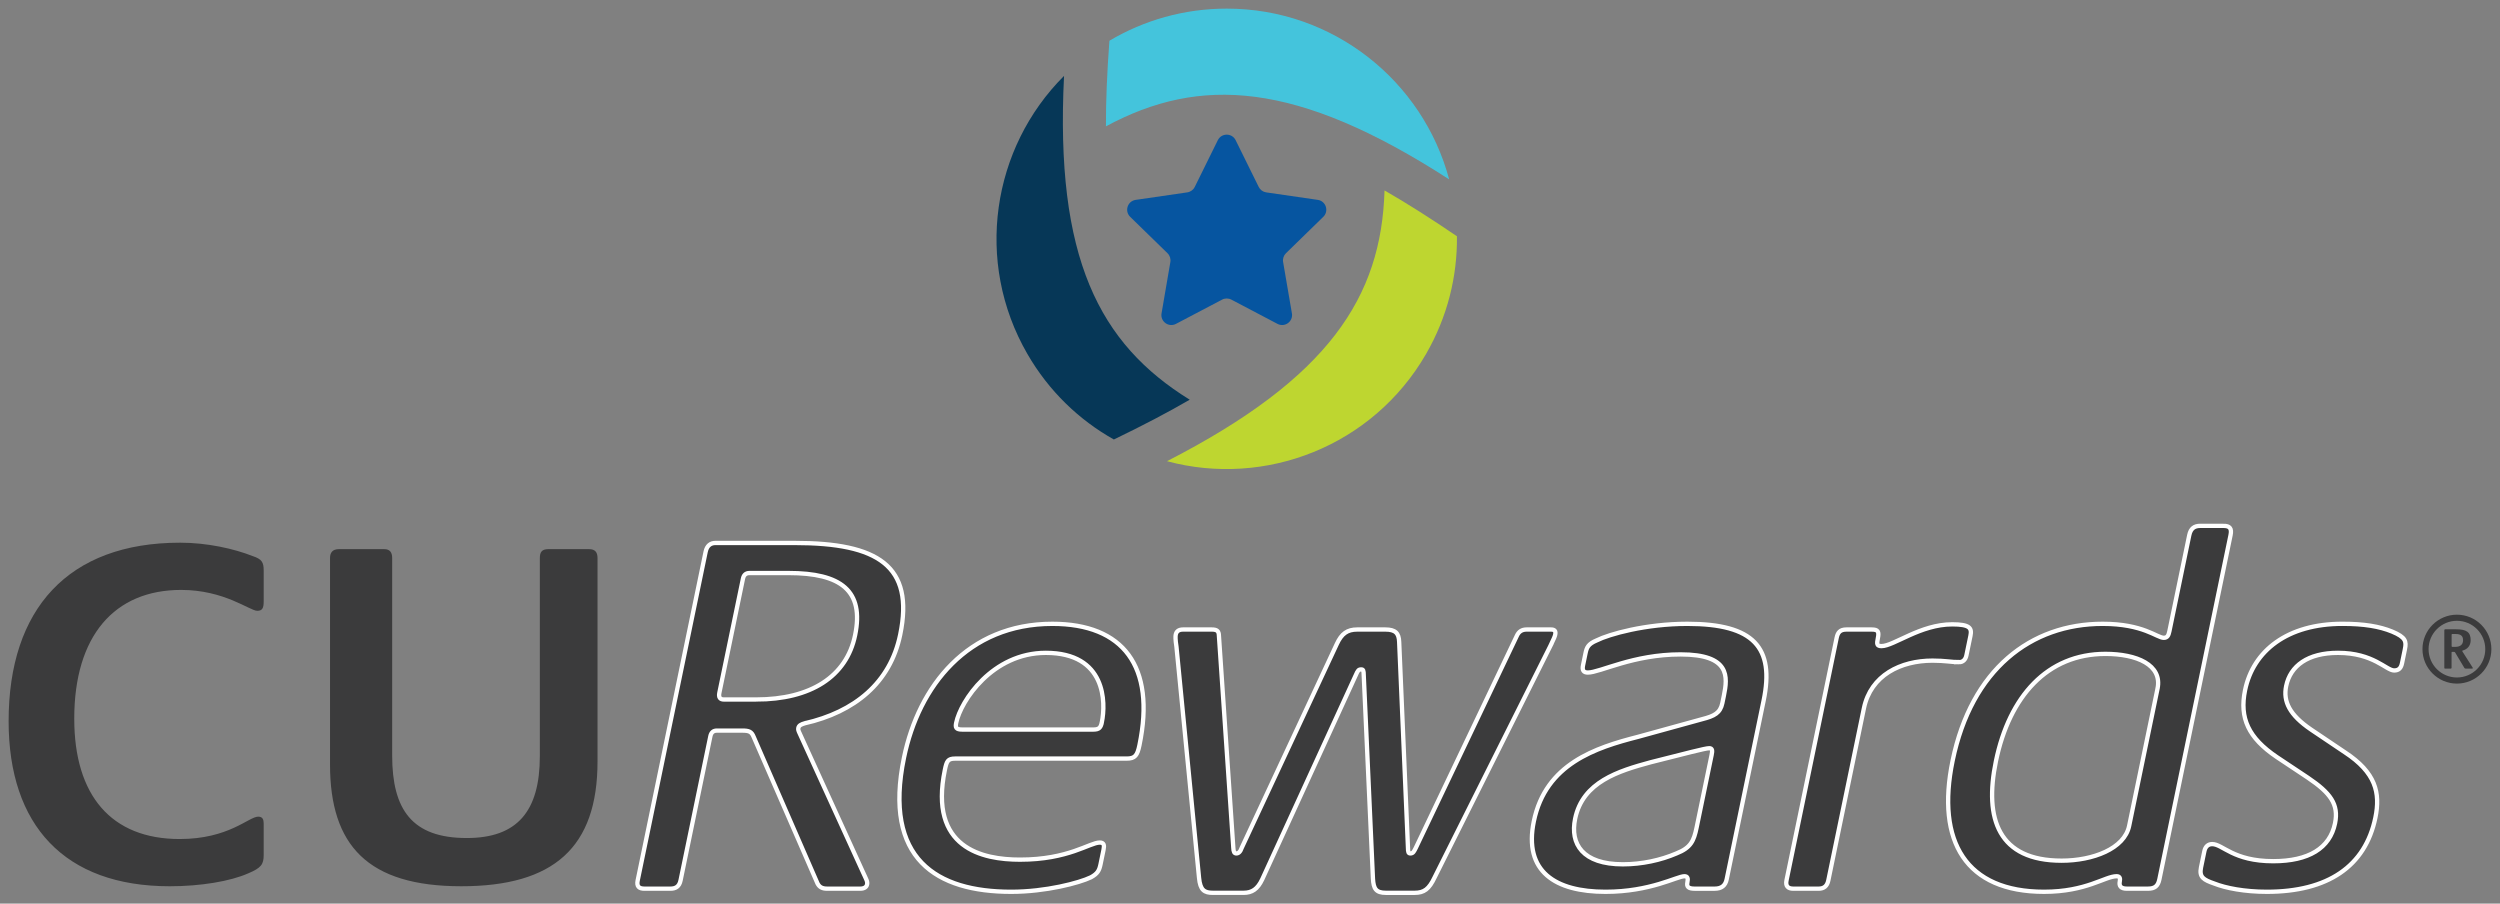 <?xml version="1.0" encoding="UTF-8"?>
<svg id="Layer_1" data-name="Layer 1" xmlns="http://www.w3.org/2000/svg" viewBox="0 0 580 209.635">
  <rect x="0" y="0" width="580" height="209.635" fill="#808080" stroke="none"/>
  <defs>
    <style>
      .cls-1 {
        fill: #063757;
      }

      .cls-2 {
        fill: #bed630;
      }

      .cls-3 {
        fill: none;
      }

      .cls-4 {
        fill: #44c4dc;
      }

      .cls-5, .cls-6 {
        fill: #3b3b3c;
      }

      .cls-7 {
        fill: #0655a0;
      }

      .cls-6 {
        stroke: #fff;
        stroke-miterlimit: 10;
      }
    </style>
  </defs>
  <g id="Logo-CU_Rewards">
    <path class="cls-5" d="M567.082,154.887v-8.645c0-.164.068-.246.219-.246h2.558c2.284,0,3.337.616,3.337,2.53,0,1.231-.725,2.079-1.806,2.38-.109.027-.15.055-.15.123,0,.041.014.068.055.137l2.257,3.543c.11.164.137.219.137.287,0,.068-.055.123-.164.123h-1.477c-.137,0-.246-.055-.315-.164l-2.134-3.57c-.068-.123-.123-.15-.274-.15h-.424c-.096,0-.137.041-.137.137v3.515c0,.164-.082.233-.233.233h-1.217c-.164,0-.233-.068-.233-.233ZM569.64,150.072c1.108,0,1.792-.506,1.792-1.532,0-1.012-.547-1.45-1.71-1.45h-.793c-.096,0-.15.055-.15.15v2.667c0,.109.055.164.15.164h.711ZM570.006,158.595c-4.408,0-7.994-3.586-7.994-7.994s3.586-7.994,7.994-7.994,7.994,3.586,7.994,7.994-3.586,7.994-7.994,7.994ZM570.006,144.024c-3.627,0-6.577,2.95-6.577,6.577s2.951,6.577,6.577,6.577,6.577-2.95,6.577-6.577-2.951-6.577-6.577-6.577Z"/>
    <path class="cls-6" d="M186.668,167.814c11.598-2.645,19.867-9.379,22.179-20.562,3.307-15.993-5.177-21.284-24.455-21.284h-18.419c-1.105,0-1.966.601-2.264,2.044l-15.763,76.237c-.298,1.443.339,1.924,1.567,1.924h6.017c1.228,0,2.064-.481,2.362-1.924l6.912-33.429c.174-.842.642-1.323,1.501-1.323h5.894c1.596,0,2.16.24,2.648,1.443l14.82,34.03c.44.842,1.102,1.202,2.207,1.202h7.736c.86,0,1.425-.361,1.55-.962.149-.722-.145-1.082-.902-2.766l-14.702-32.226c-.342-.722-.415-.962-.34-1.323.124-.601.665-.842,1.452-1.082ZM175.41,162.283h-7.49c-.86,0-1.251-.481-1.027-1.563l5.47-26.454c.174-.842.642-1.323,1.501-1.323h9.086c12.156,0,17.573,4.088,15.435,14.43-1.989,9.62-10.328,14.911-22.975,14.911ZM244.143,144.727c-19.646,0-30.98,14.43-34.411,31.024-4.873,23.568,7.559,31.144,24.872,31.144,7.981,0,15.771-2.044,18.501-3.367,1.525-.842,1.919-1.563,2.218-3.006l.696-3.367c.224-1.082.102-1.683-.88-1.683-2.333,0-7.205,3.968-18.502,3.968-8.718,0-21.187-2.645-17.433-20.803.423-2.044.67-2.645,2.389-2.645h39.784c1.965,0,2.482-.722,2.979-3.127,3.779-18.277-3.76-28.138-20.214-28.138ZM255.627,167.574c-.249,1.202-.594,1.683-1.944,1.683h-30.452c-1.474,0-1.62-.481-1.396-1.563,1.044-5.05,8.391-16.233,20.793-16.233,13.998,0,13.944,11.544,12.999,16.113ZM359.847,149.537l-27.003,53.991c-1.309,2.766-2.465,3.607-4.675,3.607h-6.631c-2.333,0-2.871-.962-3.012-3.247l-2.14-47.257c-.022-1.082-.095-1.323-.586-1.323-.614,0-.786.24-1.255,1.322l-21.707,47.377c-1.087,2.285-2.366,3.126-4.33,3.126h-7.122c-1.965,0-2.945-.601-3.208-3.487l-5.242-53.63c-.266-1.683-.239-2.405-.165-2.766.149-.722.617-1.202,1.722-1.202h6.631c1.228,0,1.644.361,1.666,1.443l3.338,49.181c.047.962.218,1.323.709,1.323s.934-.361,1.256-1.323l22.05-47.257c1.111-2.405,2.415-3.367,4.748-3.367h6.508c2.333,0,3.141.842,3.21,2.886l2.039,47.738c.022,1.082.095,1.323.586,1.323.614,0,.836-.481,1.256-1.323l23.43-49.181c.445-.962,1.158-1.443,2.263-1.443h5.648c.86,0,1.153.361.979,1.202-.075.361-.322.962-.964,2.285ZM391.478,144.727c-9.7,0-18.179,2.405-21.056,3.848-2.016.842-2.313,1.683-2.586,3.006l-.572,2.766c-.249,1.202.143,1.683,1.125,1.683,2.824,0,10.448-4.209,21.499-4.209,11.542,0,10.964,5.171,10.044,9.62l-.348,1.683c-.472,2.285-1.849,3.006-4.7,3.728l-14.844,4.088c-9.854,2.525-21.431,6.253-24.19,19.6-2.412,11.664,4.968,16.354,16.634,16.354,10.437,0,16.586-3.607,18.305-3.607.737,0,.883.481.684,1.443-.199.962.193,1.443,1.666,1.443h4.666c1.596,0,2.482-.722,2.78-2.164l8.578-41.485c2.536-12.265-2.214-17.797-17.686-17.797ZM397.098,175.149l-3.481,16.835c-.646,3.126-1.338,4.69-4.681,6.012-3.639,1.563-8.012,2.525-12.433,2.525-9.332,0-12.292-4.69-11.073-10.582,1.765-8.537,10.023-11.063,17.568-13.107,8.158-2.044,12.582-3.247,13.564-3.247.737,0,.735.601.536,1.563ZM454.531,153.625c-1.719,0-3.241-.361-6.188-.361-7.367,0-14.326,3.367-15.917,11.063l-8.255,39.922c-.274,1.323-1.012,1.924-2.24,1.924h-5.894c-1.228,0-1.84-.601-1.567-1.924l11.636-56.276c.249-1.202.766-1.924,2.24-1.924h5.894c1.474,0,1.742.481,1.419,2.044-.274,1.323-.25,1.804.855,1.804,2.824,0,9.026-5.05,16.393-5.05,4.052,0,4.615.842,4.242,2.646l-.945,4.569c-.199.962-.814,1.563-1.674,1.563ZM515.847,122h-5.403c-1.351,0-2.212.601-2.535,2.164l-4.6,22.246c-.199.962-.446,1.563-1.306,1.563-1.596,0-4.731-3.247-14.186-3.247-16.7,0-30.43,10.582-34.806,31.745-3.904,18.879,3.164,30.422,21.215,30.422,9.823,0,14.13-3.607,16.831-3.607.737,0,.883.481.734,1.202-.224,1.082.266,1.683,1.617,1.683h4.912c1.596,0,2.334-.601,2.658-2.164l16.509-79.844c.323-1.563-.166-2.164-1.64-2.164ZM500.549,159.758l-6.589,31.865c-1.094,5.291-8.419,8.056-15.664,8.056-14.612,0-18.026-9.62-15.241-23.087,3.108-15.031,11.9-24.891,25.407-24.891,7.245,0,13.23,2.525,12.087,8.057ZM557.939,150.619l-.671,3.247c-.224,1.082-.716,1.683-1.822,1.683-1.842,0-4.803-4.088-13.03-4.088-6.999,0-11.059,3.006-12.028,7.696-.746,3.607.818,6.734,5.77,10.101l7.87,5.291c7.135,4.69,8.252,9.379,7.059,15.151-2.337,11.303-11.046,17.195-25.167,17.195-5.157,0-9.527-.842-12.25-1.924-2.405-.842-3.508-1.443-3.036-3.728l.771-3.728c.224-1.082.839-1.683,1.821-1.683,2.456,0,4.828,3.968,14.16,3.968,8.227,0,13.146-3.006,14.34-8.778.92-4.449-1.112-7.095-6.285-10.582l-7.232-4.81c-6.57-4.449-8.695-9.018-7.353-15.512,1.89-9.139,9.813-15.392,22.583-15.392,5.034,0,8.594.601,11.538,1.804,3.165,1.323,3.334,2.285,2.961,4.088Z"/>
    <path class="cls-5" d="M61.177,132.361v7.152c0,1.615-.346,2.192-1.5,2.192-1.73,0-7.613-4.845-17.649-4.845-15.457,0-24.801,10.613-24.801,29.877,0,17.765,8.536,27.916,24.455,27.916,11.42,0,16.034-5.191,18.226-5.191,1.038,0,1.269.692,1.269,1.615v7.267c0,2.192-.577,2.999-3.576,4.268-4.153,1.846-11.074,2.999-18.226,2.999-24.455,0-37.375-14.189-37.375-38.298,0-26.07,13.843-41.412,39.797-41.412,6.229,0,12.458,1.384,16.842,3.115,2.076.692,2.538,1.384,2.538,3.345ZM138.625,129.477v47.18c0,19.956-10.151,28.954-31.607,28.954-21.687,0-30.454-9.459-30.454-28.262v-47.872c0-1.269.577-2.076,2.076-2.076h10.497c1.269,0,1.846.692,1.846,2.076v45.796c0,12.574,4.614,19.149,17.303,19.149,11.651,0,16.957-6.114,16.957-19.034v-45.911c0-1.384.461-2.076,1.961-2.076h9.459c1.384,0,1.961.692,1.961,2.076Z"/>
    <g id="Icon-CU_Rewards">
      <circle class="cls-3" cx="284.601" cy="55.408" r="53.405"/>
      <path class="cls-2" d="M338.006,54.81c-6.114-4.162-11.672-7.686-16.793-10.625-.743,24.703-12.866,43.532-50.473,62.811,22.795,6.141,47.748-3.469,60.111-24.884,4.971-8.611,7.269-18.031,7.156-27.302-0-0-.001-.001-.001-.001Z"/>
      <path class="cls-1" d="M258.417,101.961c6.661-3.214,12.492-6.266,17.597-9.231-21.02-12.995-31.264-32.909-29.156-75.12-16.715,16.672-20.87,43.088-8.507,64.503,4.971,8.611,11.98,15.311,20.064,19.849 0-0.0.001-0.0.001-.001Z"/>
      <path class="cls-4" d="M257.381,9.454c-.548,7.376-.82,13.952-.805,19.856,21.764-11.708,44.13-10.623,79.629,12.309-6.08-22.813-26.878-39.62-51.604-39.62-9.943,0-19.249,2.72-27.22,7.453,0,.001,0,.001,0,.001Z"/>
      <path class="cls-7" d="M286.67,32.525l5.351,10.844c.336.681.985,1.153,1.737,1.262l11.967,1.739c1.892.275,2.647,2.6,1.278,3.934l-8.659,8.441c-.544.53-.792,1.293-.663,2.042l2.044,11.919c.323,1.884-1.655,3.321-3.347,2.432l-10.703-5.627c-.672-.353-1.475-.353-2.147,0l-10.703,5.627c-1.692.89-3.67-.547-3.347-2.432l2.044-11.919c.128-.748-.12-1.512-.663-2.042l-8.659-8.441c-1.369-1.335-.614-3.659,1.278-3.934l11.967-1.739c.751-.109,1.401-.581,1.737-1.262l5.351-10.844c.846-1.714,3.291-1.714,4.137,0Z"/>
    </g>
  </g>
  <rect class="cls-3" x="2" y="2" width="576" height="576"/>
</svg>